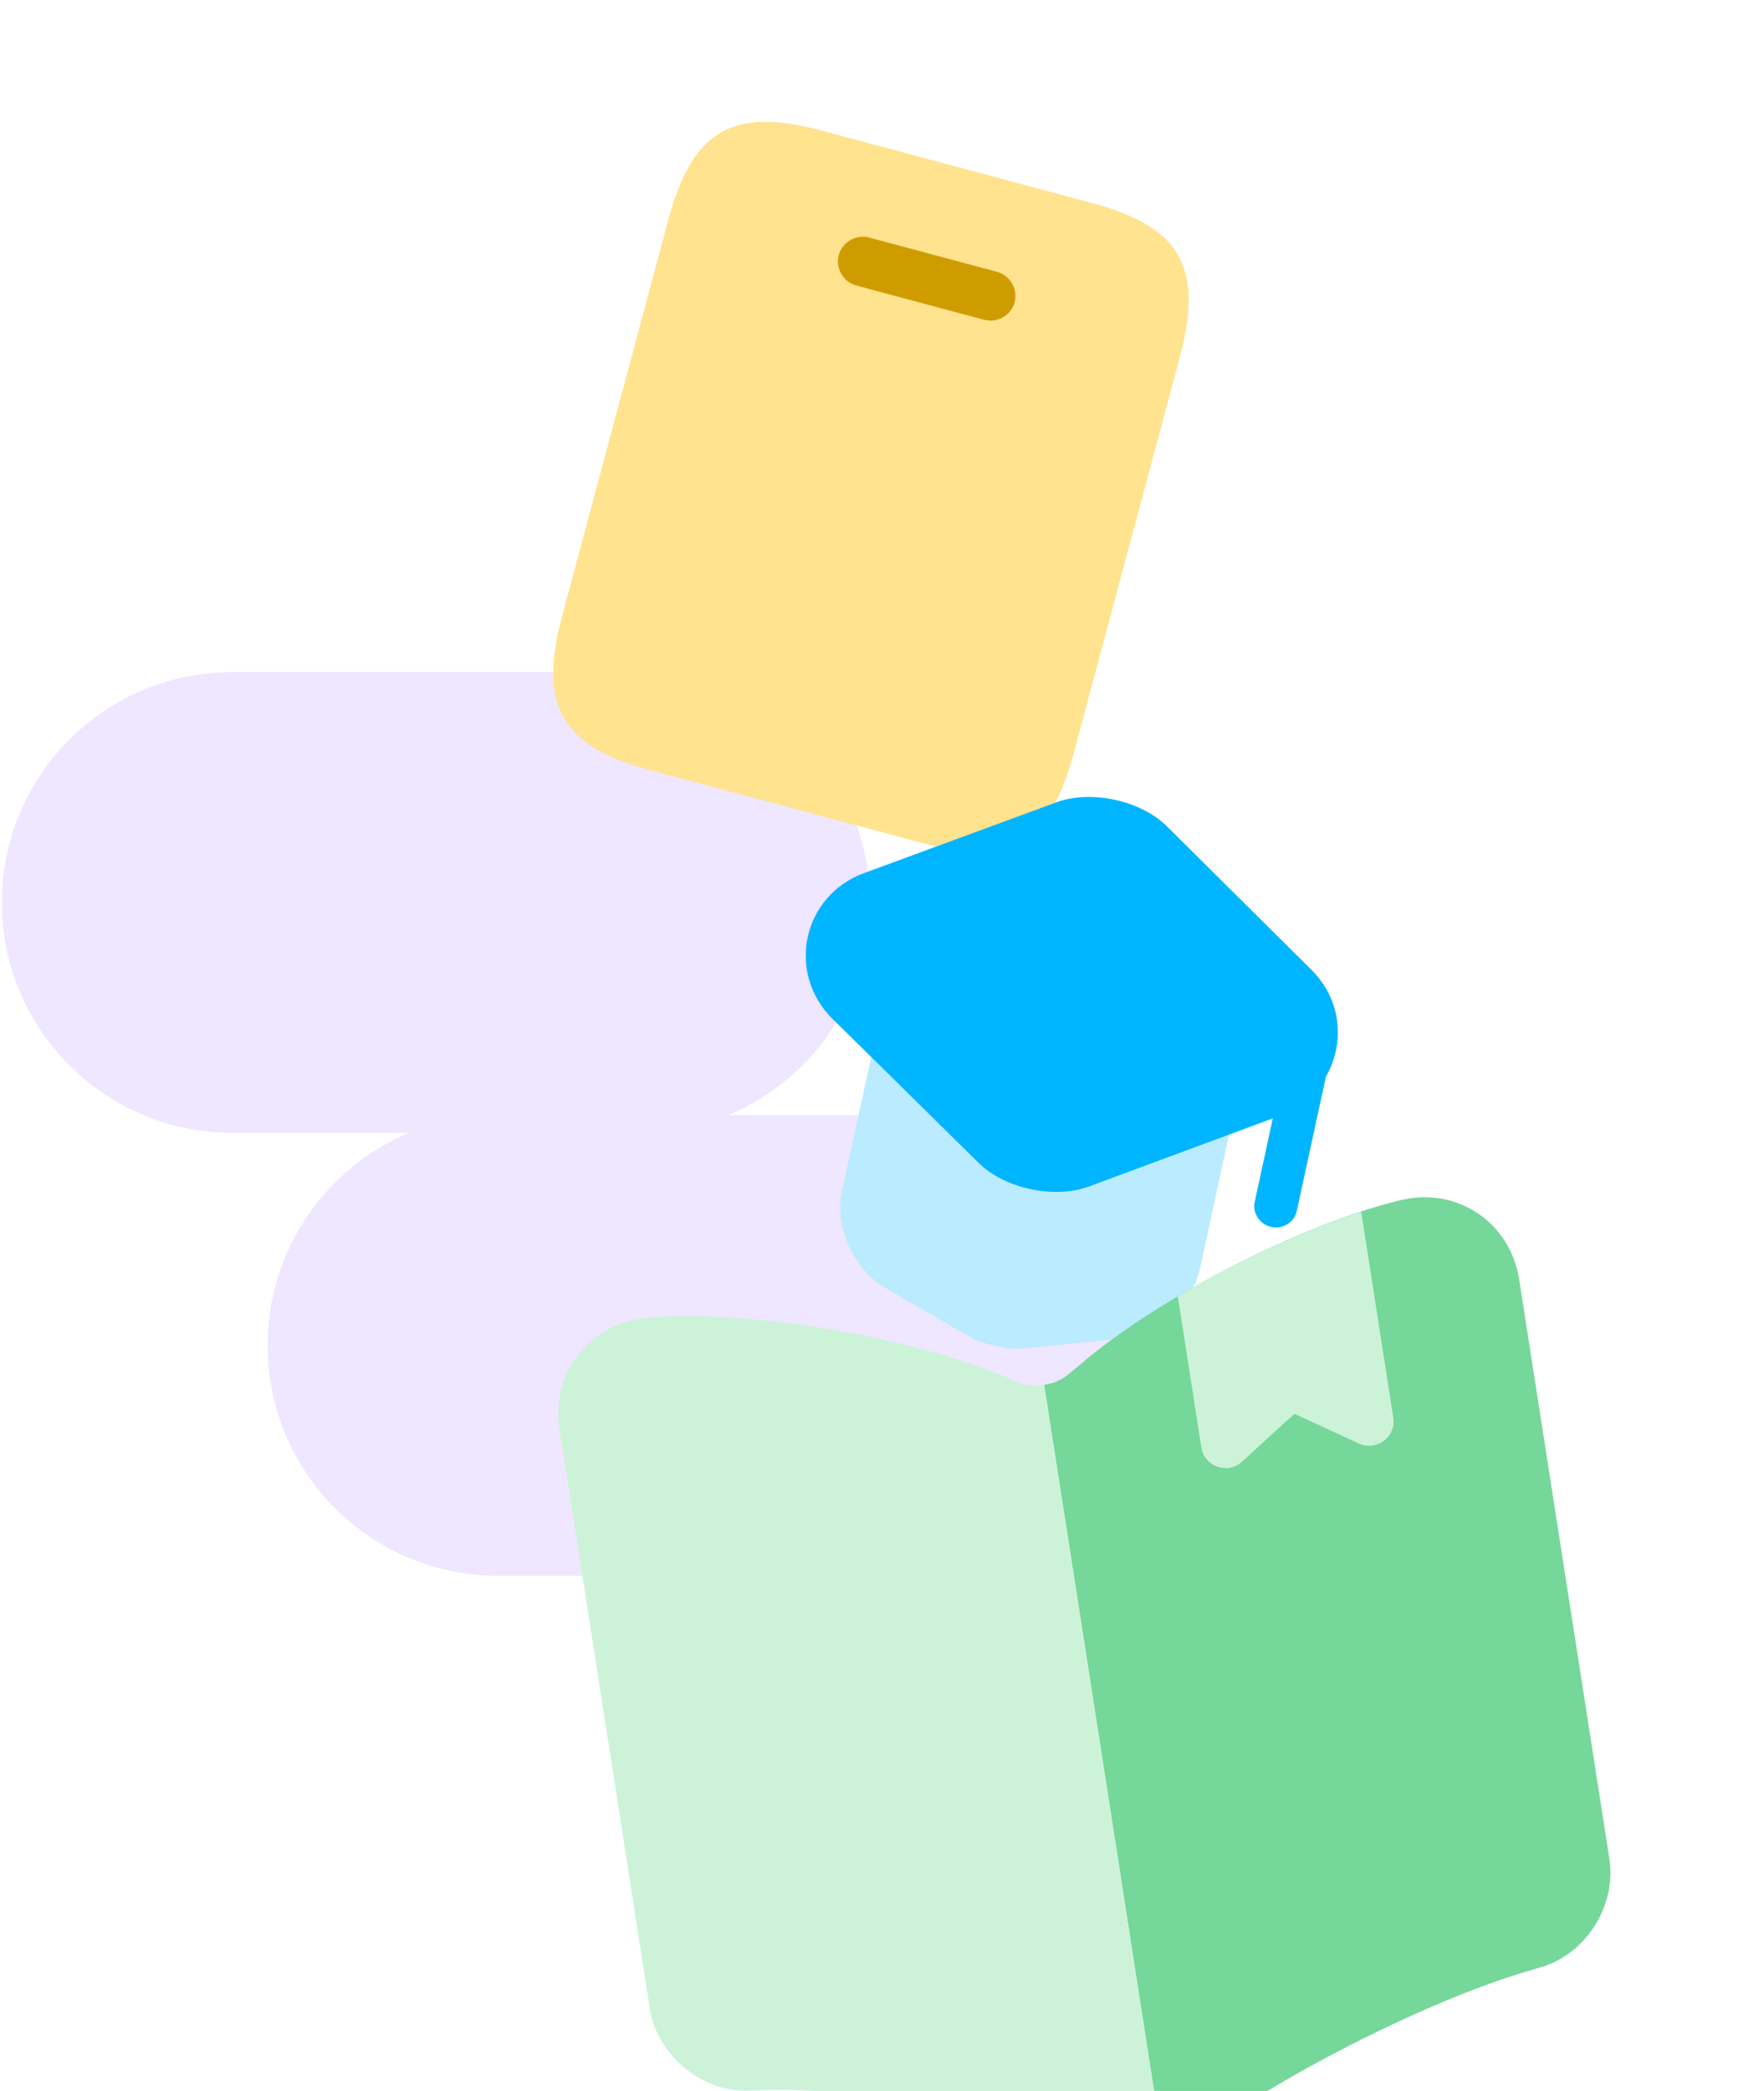<svg xmlns="http://www.w3.org/2000/svg" width="189" height="224" viewBox="0 0 189 224" fill="none"><path d="M68.533 72C82.161 72 93.209 83.048 93.209 96.676C93.209 106.935 86.947 115.731 78.037 119.453H97.006C110.634 119.453 121.681 130.501 121.681 144.129C121.681 157.757 110.634 168.805 97.006 168.805H53.348C39.72 168.805 28.673 157.757 28.673 144.129C28.673 133.869 34.935 125.074 43.844 121.352H24.876C11.248 121.352 0.2 110.304 0.2 96.676C0.2 83.048 11.248 72 24.876 72H68.533Z" fill="#EFE6FF"></path><path d="M117.025 21.758L87.976 13.974C78.522 11.441 74.178 13.948 71.599 23.574L60.235 65.983C57.656 75.609 60.164 79.952 69.618 82.486L98.633 90.26C108.122 92.803 112.466 90.295 115.045 80.669L126.408 38.26C128.988 28.634 126.48 24.291 117.025 21.758Z" fill="#FFE38E"></path><path d="M105.451 34.26L91.749 30.589C90.344 30.212 89.491 28.736 89.868 27.331C90.244 25.927 91.721 25.074 93.125 25.45L106.828 29.122C108.232 29.498 109.085 30.975 108.708 32.38C108.332 33.784 106.855 34.637 105.451 34.26Z" fill="#CF9C00"></path><path d="M131.683 121.549L128.556 135.974C127.75 139.69 123.911 143.024 120.08 143.418L109.817 144.441C108.013 144.632 105.277 144.039 103.744 143.124L94.826 137.944C91.472 135.991 89.389 131.373 90.194 127.657L93.352 113.239L104.813 124.546C107.61 127.328 112.961 128.488 116.658 127.114L131.683 121.549Z" fill="#BAEBFF"></path><path d="M140.54 103.924L125.025 88.521C122.228 85.74 116.877 84.579 113.18 85.953L92.588 93.528C85.993 95.928 84.198 104.208 89.201 109.153L93.351 113.239L104.813 124.546C107.609 127.327 112.961 128.488 116.658 127.114L131.683 121.549L136.373 119.808L134.432 128.762C134.172 129.961 134.978 131.178 136.211 131.445C137.443 131.712 138.681 130.939 138.941 129.739L142.062 115.344C144.083 111.83 143.802 107.174 140.54 103.924Z" fill="#00B5FF"></path><path d="M111.875 148.363L124.703 230.773C125.577 230.637 126.478 230.338 127.134 229.815L127.324 229.68C136.354 222.746 152.696 214.41 163.62 211.182L165.079 210.744C169.918 209.359 173.208 204.108 172.44 199.173L162.772 137.07C161.82 130.952 156.113 127.101 150.075 128.568C139.415 131.122 123.915 139.117 115.653 146.248L114.488 147.219C113.788 147.801 112.851 148.211 111.875 148.363Z" fill="#75D799"></path><path d="M59.961 153.126L69.62 215.178C70.388 220.113 75.118 224.116 80.15 223.964L81.878 223.906C93.317 223.652 111.48 226.67 122.199 230.583C122.931 230.89 123.777 230.916 124.703 230.772L111.874 148.362C110.898 148.514 109.881 148.409 109.037 148.067L108.076 147.637C98.028 143.304 80.772 140.356 69.832 141.111L69.524 141.159C63.326 141.597 59 146.957 59.961 153.126Z" fill="#CCF3D8"></path><path d="M145.845 129.806L149.278 151.86C149.598 153.917 147.528 155.502 145.604 154.644L138.684 151.456L133.06 156.596C131.54 157.991 129.034 157.118 128.714 155.061L126.193 138.867C132.512 135.145 139.681 131.818 145.845 129.806Z" fill="#CCF3D8"></path></svg>
